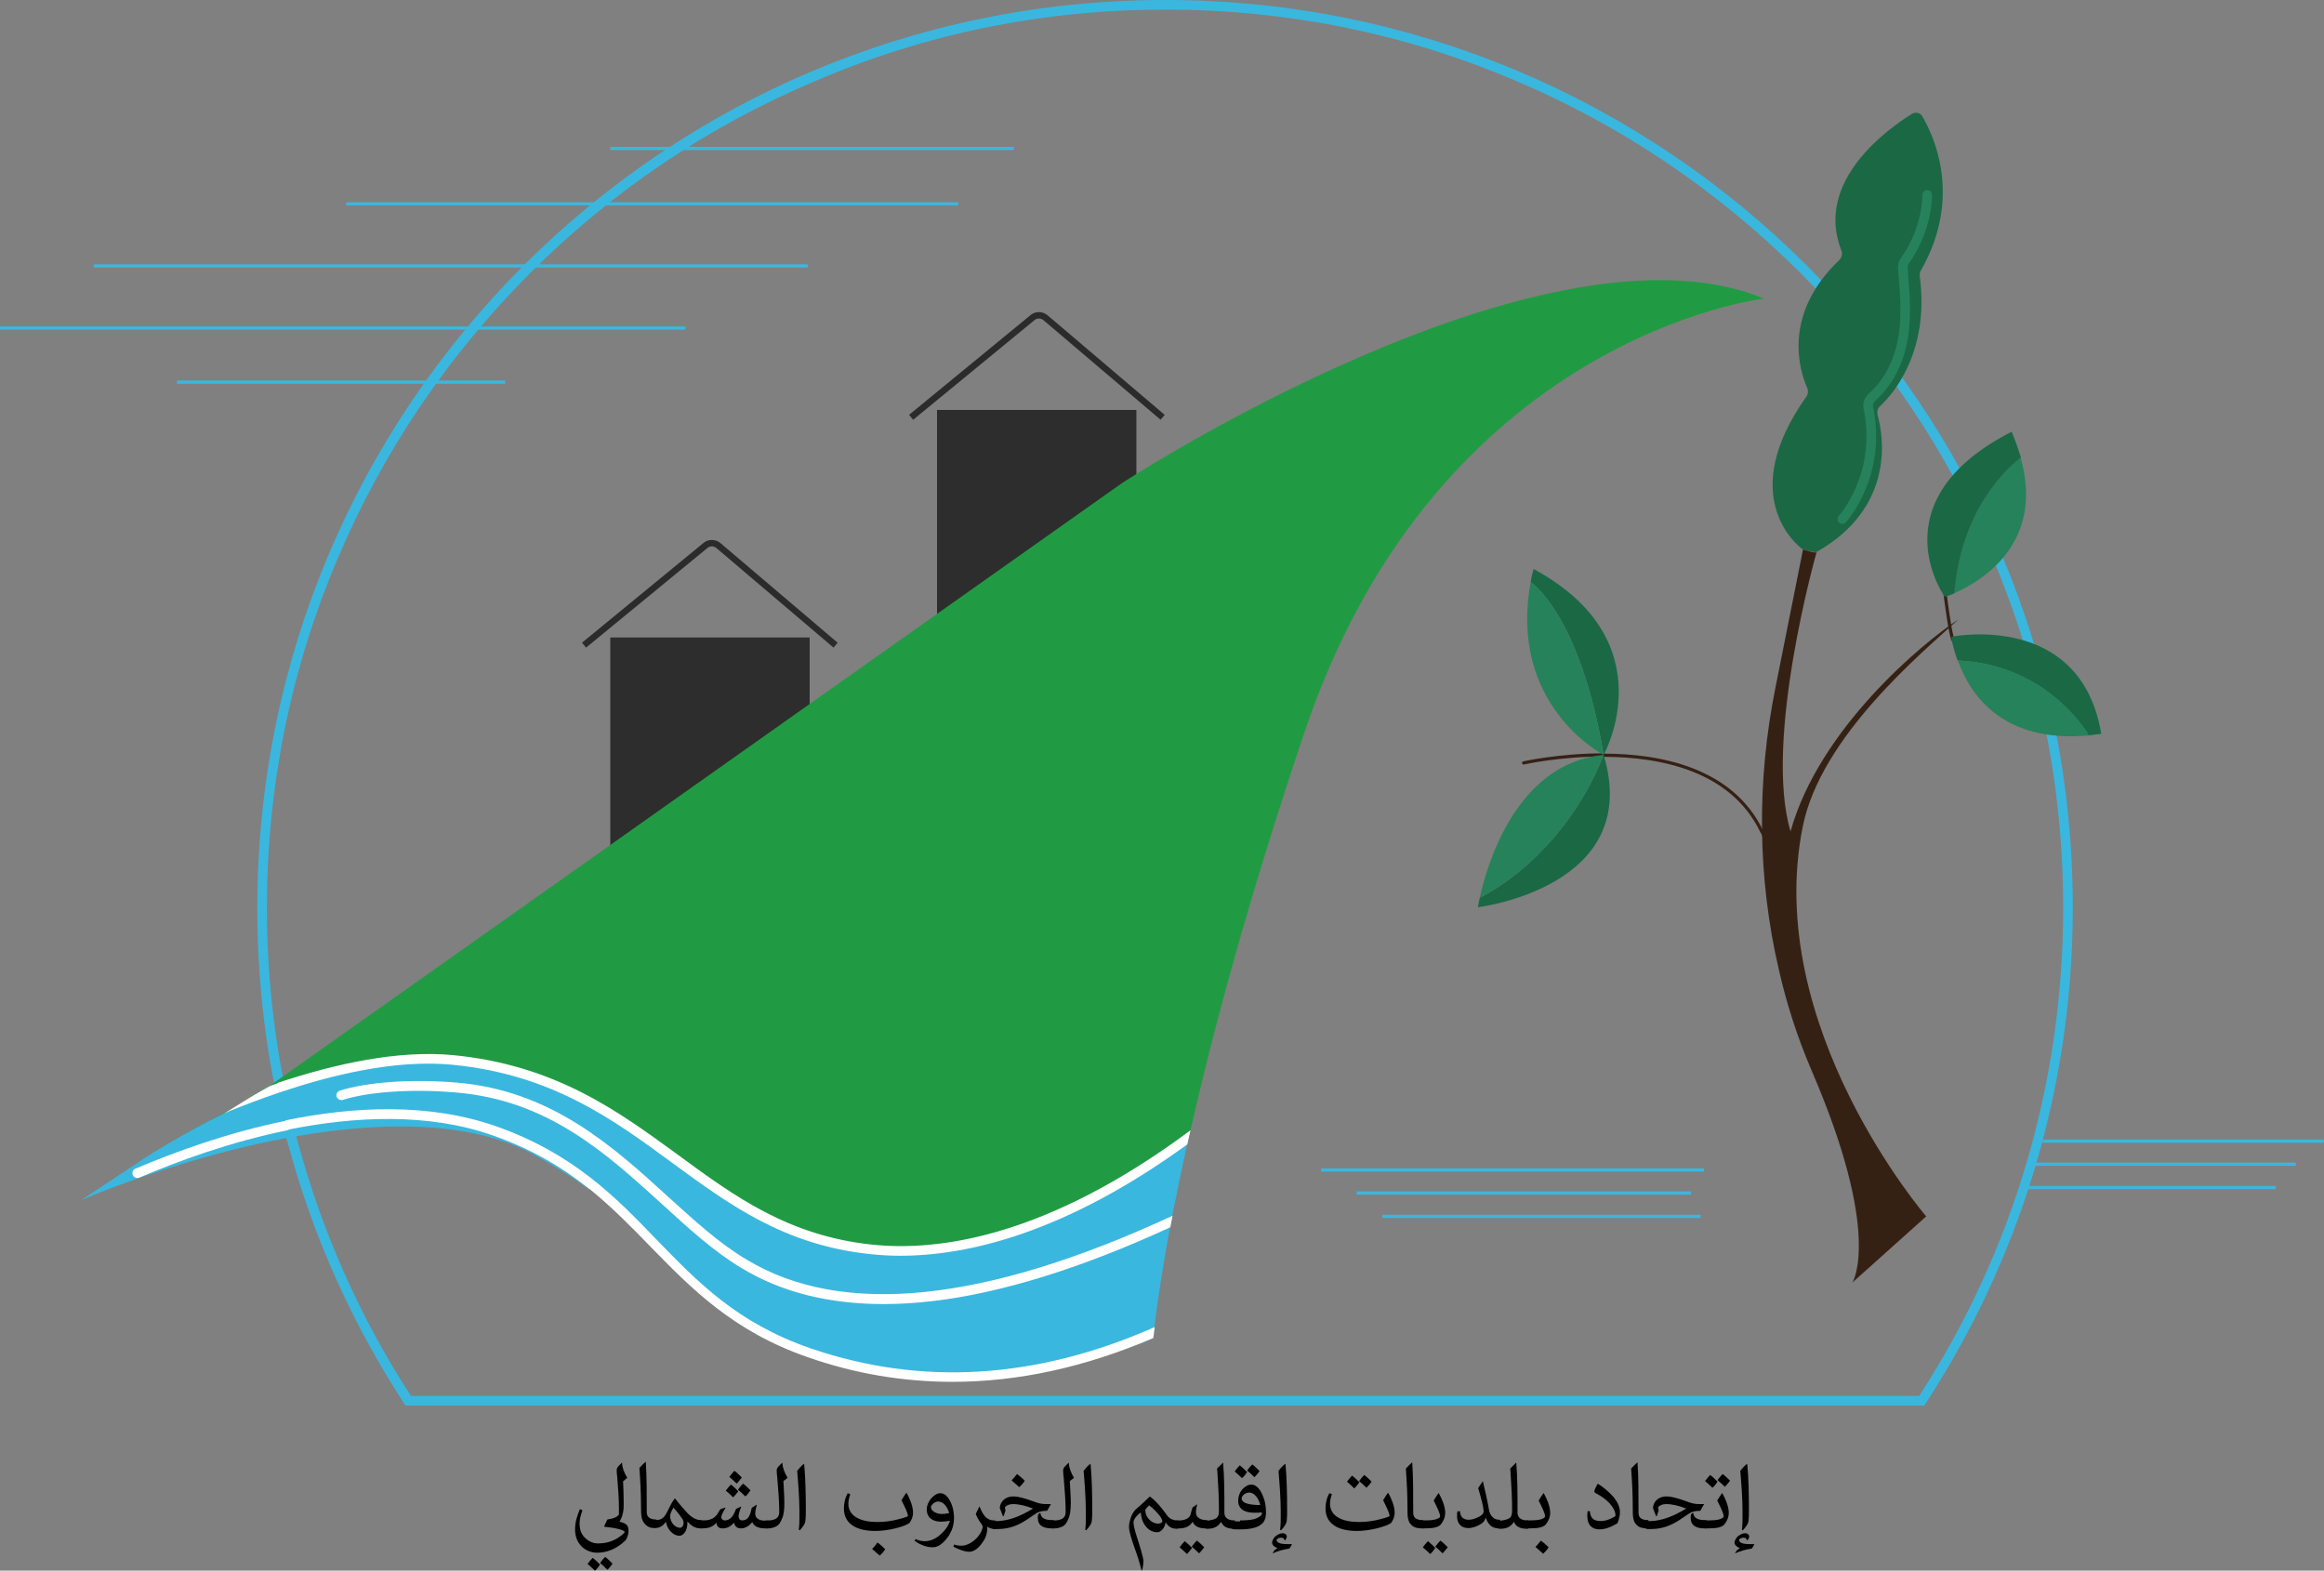 <?xml version="1.0" encoding="utf-8"?>
<!-- Generator: Adobe Illustrator 25.2.1, SVG Export Plug-In . SVG Version: 6.00 Build 0)  -->
<svg version="1.1" id="Layer_1" xmlns="http://www.w3.org/2000/svg" xmlns:xlink="http://www.w3.org/1999/xlink" x="0px" y="0px"
	 viewBox="0 0 726.2 490.8" style="enable-background:new 0 0 726.2 490.8;" xml:space="preserve">
<rect x="0" y="0" width="726.2" height="490.8" fill="#808080" stroke="none"/>
<style type="text/css">
	.st0{fill:#3AB7DE;}
	.st1{fill:#2D2D2D;}
	.st2{fill:none;stroke:#2B2B2B;stroke-width:2;stroke-miterlimit:10;}
	.st3{fill:#1B6845;}
	.st4{fill:#352114;}
	.st5{fill:none;stroke:#352114;stroke-miterlimit:10;}
	.st6{fill:none;stroke:#352114;stroke-linecap:round;stroke-linejoin:round;stroke-miterlimit:10;}
	.st7{fill:#26825A;}
	.st8{fill:none;stroke:#26825A;stroke-width:3;stroke-linecap:round;stroke-linejoin:round;stroke-miterlimit:10;}
	.st9{fill:#219B43;}
	.st10{fill:#FFFFFF;}
</style>
<g>
	<path d="M194.4,457.2c0,1.3,0.6,2.9,1.6,4.6c-0.4,0.3-0.8,0.7-1.3,1.1c0.1,2.3,0.2,4.7,0.2,6.9c0,2.2-0.2,3.8-1.3,5.7
		c2.4,0.6,2.8,1.3,2.8,3c0,0.7-0.2,1.5-0.8,2.7c-3.1,3.1-6.4,4-9,4c-1.9,0-3.7-0.8-4.8-1.9c-1.4-1.4-2.1-3.2-2.1-5.4
		c0-2.4,0.7-4.4,1.5-6.3l0.8,0.3c-0.5,1.5-0.9,2.8-0.9,4.2c0,1.4,0.3,2.7,1.2,3.9c1.2,1.4,2.7,2.3,4.6,2.3c1.9,0,3.9-0.4,5.8-1.5
		c1-0.6,2.1-1.4,2.5-2c0-0.8-3.3-1.4-6.3-1.7l-0.1-0.2l1-2.1c2.3-0.3,3.1-0.9,3.6-1.5c0-0.7,0-1.5,0-2.2c0-2.4-0.2-5.6-0.5-9.2
		c-0.1-0.9-0.2-1.8-0.2-2.5c0-0.4,0.2-0.9,0.6-1.3c0.3-0.3,0.7-0.7,1.1-1.1L194.4,457.2z M185.9,490.8c-0.8-0.8-1.5-1.4-2.3-2.1
		c0.5-0.7,1.1-1.4,1.6-1.9c0.8,0.6,1.5,1.3,2.3,2.1C186.9,489.8,186.5,490.3,185.9,490.8z M189.8,490.5c-0.8-0.8-1.5-1.4-2.3-2.1
		c0.5-0.7,1.1-1.4,1.6-1.9c0.8,0.6,1.5,1.3,2.3,2.1C190.8,489.5,190.4,490,189.8,490.5z"/>
	<path d="M206.7,474.6c1.1-0.6,1.6-1.8,2.3-3.2c0.5-1,0.9-1.9,1.8-3.1h0.2c1.2,1.6,2.4,3,3.8,4.5c1.5,1.5,2.8,2.2,4.2,2.2h0.2v2.6
		H219c-1.7,0-2.9-0.7-4.1-2.1l-0.1,0v0.3c0,2.8-1.4,4.1-2.5,4.1c-1.9,0-3.8-1.9-4.2-4.3h-0.1c-0.7,1.1-1.8,1.9-3.4,1.9
		c-1.2,0-2.2-0.3-3-1.2c-1.2-1.2-1.3-2.6-1.3-5.6c0-3.8-0.2-7.8-0.5-12c0.7-0.7,1.3-1.4,1.9-1.9l0.1,0.1c0.3,4.4,0.3,9.5,0.3,14.5
		v1.1c0,1.3,0.7,1.9,1.5,2.1c0.5,0.2,1,0.2,1.3,0.2C205.4,475.1,206.2,474.9,206.7,474.6z M210.4,471.1c-0.6,1.2-1,1.9-1,2.7
		c0,1.6,1.3,3.6,3.1,3.6c0.5,0,1.1-0.6,1.1-1.5c0-0.6-0.1-1-0.7-1.7C212.2,473.1,211.4,472.2,210.4,471.1L210.4,471.1L210.4,471.1z"
		/>
	<path d="M239.7,477.6h-0.5c-2.5,0-3.6-0.8-4.1-1.9H235c-1.1,1.3-2.3,1.9-3.4,1.9c-0.9,0-1.9-0.3-2.2-1.7h-0.1c-0.9,1-2,1.7-3.5,1.7
		c-1.1,0-1.8-0.5-1.9-1.7h-0.1c-1.2,1.4-2.9,1.7-4.3,1.7h-0.3c-1.1,0-1.4-0.8-1.4-1.3c0-0.5,0.3-1.2,1.4-1.2h0.7
		c1.8,0,3.2-0.5,4.2-1.9l1-1.6l1.5-0.5l0.1,0.1c-0.8,1.3-1.3,2.3-1.3,2.9c0,0.6,0.5,1,1.1,1c0.6,0,1.2-0.2,1.7-0.6
		c0.5-0.4,1-1.1,1.3-1.8l0.5-1.2l1.5-0.7l0.1,0.1c-0.6,1.5-0.8,2.3-0.8,3c0,0.5,0.3,1.2,1.1,1.2c0.7,0,1.1-0.2,1.4-0.4
		c0.6-0.4,0.9-1.1,1.2-1.9c0.1-0.3,0.2-0.7,0.4-1.6l1.5-1l0.1,0.1c-0.3,0.9-0.5,2-0.5,2.7c0,1.6,1.4,2.2,3.3,2.2h0.4L239.7,477.6
		L239.7,477.6z M229.1,467.9c-0.8-0.8-1.5-1.4-2.3-2.1c0.5-0.7,1.1-1.4,1.6-1.9c0.8,0.6,1.5,1.3,2.3,2.1
		C230,466.9,229.6,467.4,229.1,467.9z M230.2,463.6c-0.8-0.8-1.5-1.4-2.3-2.1c0.5-0.7,1.1-1.4,1.6-1.9c0.8,0.6,1.5,1.3,2.3,2.1
		C231.1,462.6,230.7,463.1,230.2,463.6z M232.9,467.6c-0.8-0.8-1.5-1.4-2.3-2.1c0.5-0.7,1.1-1.4,1.6-1.9c0.8,0.6,1.5,1.3,2.3,2.1
		C233.9,466.6,233.5,467.1,232.9,467.6z"/>
	<path d="M240.2,475.1c0.6,0,1.4-0.1,2.2-0.5c0.7-0.4,1.1-1.1,1.1-2.2c0-3.2-0.3-6.7-0.6-10.4c-0.1-0.9-0.2-1.8-0.2-2.5
		c0-0.4,0.2-0.9,0.6-1.3c0.3-0.3,0.7-0.7,1.1-1.1l0.1,0.1c0,1.3,0.6,2.9,1.6,4.6c-0.4,0.3-0.8,0.7-1.3,1c0.1,2.3,0.3,4.7,0.3,6.9
		c0,2.2-0.2,3.8-0.8,5c-0.4,1-0.9,1.9-1.8,2.3c-0.8,0.4-1.7,0.6-2.5,0.6h-0.3c-1.1,0-1.4-0.8-1.4-1.3c0-0.5,0.3-1.2,1.4-1.2
		L240.2,475.1L240.2,475.1z"/>
	<path d="M249.6,478c0.2-1.3,0.2-2.7,0.2-4v-2c0-3.7-0.4-9-0.7-12.4c0.6-0.7,1.3-1.6,2-2.1l0.2,0.1c0.4,4.4,0.5,9.4,0.5,14.1
		c0,1.2,0,2.4-0.1,3.3c-0.1,1.1-0.6,1.9-1.8,3.2L249.6,478z"/>
	<path d="M273.5,478.4c-5.5,0-9.8-2-9.8-7c0-1.6,0.3-3.2,1.2-4.8l0.8,0.3c-0.4,1.1-0.6,2.2-0.6,3c0,4,4,5.7,9,5.7
		c2.3,0,4.6-0.3,6.8-0.9c0.9-0.2,1.8-0.5,2.6-0.8c0.2-0.1,0.2-0.2,0.2-0.2c0-0.9-1-2.9-2-4.9c0.5-0.9,1-1.6,1.5-2.3h0.1
		c0.9,1.6,2,4.1,2,6.1c0,1.5-0.5,2.4-1.1,3.3C282.6,477.1,277.5,478.4,273.5,478.4z M274.2,482c0.8,0.6,1.6,1.3,2.4,2.1
		c-0.4,0.7-1,1.4-1.7,2c-0.8-0.7-1.6-1.4-2.4-2.1C273.2,483.4,273.7,482.7,274.2,482z"/>
	<path d="M294,475.5c-2.3,0-4.4-1.1-4.4-3.8c0-1.3,0.5-2.4,1.3-3.4c0.9-1,1.9-1.7,2.9-1.7c1.2,0,2.2,0.8,3,2.3
		c0.8,1.4,1.3,3.3,1.3,5.5c0,1.9-0.5,3.6-1.5,5.3c-1.8,2.7-3.5,3.8-5.1,3.8c-1.8,0-3.7-0.6-5.7-2l0.3-0.6c1,0.5,1.9,0.7,2.9,0.7
		c2,0,4-1,5.9-3.1c0.9-1,1.7-2.2,1.9-3.3C295.8,475.4,294.9,475.5,294,475.5z M293.1,469.2c-0.9,0-2.2,1-2.2,1.8
		c0,1.2,1.8,2.1,3.4,2.1c0.8,0,1.5-0.1,2.3-0.3C296,470.8,294.8,469.2,293.1,469.2z"/>
	<path d="M306.1,470.8c1.1,2.7,2.2,4.3,4.5,4.3h0.4v2.6h-0.4c-0.9,0-1.5-0.2-2-0.6h-0.1c0,0.2,0,0.5,0,0.7c0,0.9-0.3,2.1-0.8,3.1
		c-1.6,2.8-3.3,4-4.8,4c-1.5,0-3.3-0.7-5-1.6l0.3-0.7c0.5,0.3,1.3,0.4,2.3,0.4c2.7,0,6.2-3,6.6-6c-0.1-0.2-0.3-0.6-0.5-0.9
		c-0.8-1.1-1.3-2-1.7-3c0.4-0.9,0.8-1.7,1.1-2.3L306.1,470.8z"/>
	<path d="M322.8,471.4c-2.3-0.9-4.4-1.4-6.3-1.4c-1.1,0-2,0.4-2.5,1l0.2,1l-0.6,1.8h-0.2l-1-2.6c0.2-2.2,1.9-3.6,4.3-3.6
		c1.3,0,3.4,0.5,6.6,1.7c1,0.4,2.2,0.7,3.4,0.7h1.7l0,0l-1.2,2.1c-1.6,0-2.7,0.3-3.4,0.8l-3.3,2.2c-2.8,1.8-5.5,2.7-8.8,2.7h-0.9
		c-1.1,0-1.4-0.8-1.4-1.3c0-0.5,0.3-1.2,1.4-1.2h1.2C315.4,475.1,318.7,473.9,322.8,471.4L322.8,471.4z M317.8,460.6
		c0.8,0.6,1.6,1.3,2.4,2.1c-0.4,0.7-1,1.4-1.7,2c-0.8-0.7-1.6-1.4-2.4-2.1C316.8,461.9,317.3,461.2,317.8,460.6z M325.1,472.7
		L325.1,472.7c0.1,1.7,1.5,2.3,3.6,2.3h0.5v2.6h-0.6c-2.6,0-4.3-0.9-4.3-3.3c0-0.4,0-0.7,0.1-1.1L325.1,472.7z"/>
	<path d="M329.7,475.1c0.6,0,1.4-0.1,2.2-0.5c0.7-0.4,1.1-1.1,1.1-2.2c0-3.2-0.3-6.7-0.6-10.4c-0.1-0.9-0.2-1.8-0.2-2.5
		c0-0.4,0.2-0.9,0.6-1.3c0.3-0.3,0.7-0.7,1.1-1.1l0.1,0.1c0,1.3,0.6,2.9,1.6,4.6c-0.4,0.3-0.8,0.7-1.3,1c0.1,2.3,0.3,4.7,0.3,6.9
		c0,2.2-0.2,3.8-0.8,5c-0.4,1-0.9,1.9-1.8,2.3c-0.8,0.4-1.7,0.6-2.5,0.6h-0.3c-1.1,0-1.4-0.8-1.4-1.3c0-0.5,0.3-1.2,1.4-1.2
		L329.7,475.1L329.7,475.1z"/>
	<path d="M339.1,478c0.2-1.3,0.2-2.7,0.2-4v-2c0-3.7-0.4-9-0.7-12.4c0.6-0.7,1.3-1.6,2-2.1l0.2,0.1c0.4,4.4,0.5,9.4,0.5,14.1
		c0,1.2,0,2.4-0.1,3.3c-0.1,1.1-0.6,1.9-1.8,3.2L339.1,478z"/>
	<path d="M359.4,467.7c1.1,0.8,2.1,1.8,3.1,3c1,1.1,1.6,2.1,2.4,3.1c0.6,0.8,1.8,1.3,2.9,1.3h0.3v2.6h-0.4c-1.6,0-2.5-0.6-3.4-1.9
		l-0.1,0c-0.2,1.5-1.3,3-2.6,3c-2.8,0-5-2.8-5.1-6.2c-1.6,1.2-2.3,2.3-2.3,3.1c0,0.9,0.3,2.2,1,4.4c1.1,3.4,2.1,6.7,2.1,7.7
		c0,0.9-0.2,2.1-0.4,2.9h-0.2c-0.5-2.1-1.3-4.7-2.2-7.1c-0.9-2.6-1.7-5-1.7-6.4c0-0.8,0.1-1.6,0.4-2.4c0.3-1.4,1.1-2.7,2-3.4
		c1.5-1.3,2.9-2.6,4-3.7H359.4z M357.9,471.9c0,1.3,0.6,2.4,1.5,3.2c0.6,0.5,1.4,1,2.5,1c0.7,0,1.3-0.3,1.3-0.7
		c0-0.4-0.2-0.9-0.7-1.6c-0.8-1-1.7-2.1-3.4-3.4C358.8,470.8,357.9,471.4,357.9,471.9z"/>
	<path d="M368.6,475.1c1.5,0,3.1-0.6,3.4-1.8l0.6-2.2l1.4-1l0.1,0.1c-0.3,1-0.4,1.9-0.4,2.3c0,0.7,0.2,1.3,0.7,1.7
		c0.6,0.5,1.4,0.8,2.5,0.8h0.4v2.6h-0.5c-2,0-3.4-0.5-4.1-2h-0.1c-0.7,1.3-2.3,2-4,2h-0.4c-1.1,0-1.4-0.8-1.4-1.3
		c0-0.5,0.3-1.2,1.4-1.2H368.6z M370.9,485.6c-0.8-0.8-1.5-1.4-2.3-2.1c0.5-0.7,1.1-1.4,1.6-1.9c0.8,0.6,1.5,1.3,2.3,2.1
		C371.8,484.6,371.4,485.1,370.9,485.6z M374.7,485.4c-0.8-0.8-1.5-1.4-2.3-2.1c0.5-0.7,1.1-1.4,1.6-1.9c0.8,0.6,1.5,1.3,2.3,2.1
		C375.7,484.3,375.3,484.8,374.7,485.4z"/>
	<path d="M377.6,475.1c0.8,0,1.7-0.3,2.3-0.6c0.6-0.3,1-1,1-2.4c0-4-0.2-7.6-0.5-12.2l-0.1-1l1.8-1.8l0.1,0
		c0.4,4.7,0.4,9.6,0.4,15.7c0,0.9,0.6,2.3,3,2.3h0.3v2.6h-0.4c-1.9,0-3.3-0.6-3.9-2.1h-0.1c-0.6,1.1-1.9,2.1-3.9,2.1h-0.3
		c-1.1,0-1.4-0.8-1.4-1.3c0-0.5,0.3-1.2,1.4-1.2H377.6z"/>
	<path d="M387.5,475.1c1.7,0,3.2-0.1,4.4-0.4c1.3-0.4,2.4-1.1,2.4-1.7c0-0.1,0-0.3,0-0.4c-0.7,0.1-1.5,0.1-2.3,0.1
		c-2.3,0-4.1-0.6-4.8-2.2c-0.2-0.4-0.3-0.9-0.3-1.4c0-1.5,0.5-2.9,1.5-3.9c0.8-0.8,1.7-1.3,2.6-1.3c1.6,0,2.9,1.5,3.8,4
		c0.5,1.3,0.8,2.8,0.8,4.8c0,1.3-0.3,2.4-1,3.2c-1.3,1.4-3.6,2-7.1,2h-1.6c-1.1,0-1.4-0.8-1.4-1.3c0-0.5,0.3-1.2,1.4-1.2H387.5z
		 M388.1,461.9c-0.8-0.8-1.5-1.4-2.3-2.1c0.5-0.7,1.1-1.4,1.6-1.9c0.8,0.6,1.5,1.3,2.3,2.1C389.1,460.9,388.7,461.4,388.1,461.9z
		 M390.4,466.4c-1.3,0-2.4,1-2.4,1.8c0,1.6,2.6,2.1,5.8,2.1C393.4,468.4,392,466.4,390.4,466.4z M392,461.6
		c-0.8-0.8-1.5-1.4-2.3-2.1c0.5-0.7,1.1-1.4,1.6-1.9c0.8,0.6,1.5,1.3,2.3,2.1C392.9,460.6,392.5,461.1,392,461.6z"/>
	<path d="M403.7,482.5c-0.2,0.5-0.5,1-0.8,1.4c-2,0.3-3.7,0.8-5.2,1.5l0-0.1l0.5-0.8c0.2-0.2,0.6-0.5,0.9-0.7v-0.1
		c-0.9-0.3-1.6-0.9-1.6-1.7c0-0.5,0.4-1.2,0.9-1.8c0.7-0.6,1.6-1.1,2.4-1.1c0.8,0,1.3,0.5,1.3,1s-0.3,0.9-0.6,1.3h0
		c-0.2-0.4-0.4-0.7-0.6-0.8c-0.1,0-0.4-0.1-0.6-0.1c-0.7,0-1.4,0.4-1.4,0.7c0,1,1.7,1.3,2.9,1.3
		C402.4,482.5,403.1,482.5,403.7,482.5L403.7,482.5L403.7,482.5z M400,478c0.2-1.3,0.2-2.7,0.2-4v-2c0-3.7-0.4-9-0.7-12.4
		c0.6-0.7,1.3-1.6,2-2.1l0.2,0.1c0.4,4.4,0.5,9.4,0.5,14.1c0,1.2,0,2.4-0.1,3.3c-0.1,1.1-0.6,1.9-1.8,3.2L400,478z"/>
	<path d="M424,478.4c-5.5,0-9.8-2-9.8-7c0-1.6,0.3-3.2,1.2-4.8l0.8,0.3c-0.4,1.1-0.6,2.2-0.6,3c0,4,4,5.7,9,5.7
		c2.3,0,4.6-0.3,6.8-0.9c0.9-0.2,1.8-0.5,2.6-0.8c0.2-0.1,0.2-0.2,0.2-0.2c0-0.9-1-2.9-2-4.9c0.5-0.9,1-1.6,1.5-2.3h0.1
		c0.9,1.6,2,4.1,2,6.1c0,1.5-0.5,2.4-1.1,3.3C433,477.1,427.9,478.4,424,478.4z M423.2,465.1c-0.8-0.8-1.5-1.4-2.3-2.1
		c0.5-0.7,1.1-1.4,1.6-1.9c0.8,0.6,1.5,1.3,2.3,2.1C424.1,464.1,423.7,464.6,423.2,465.1z M427,464.9c-0.8-0.8-1.5-1.4-2.3-2.1
		c0.5-0.7,1.1-1.4,1.6-1.9c0.8,0.6,1.5,1.3,2.3,2.1C428,463.8,427.6,464.3,427,464.9z"/>
	<path d="M444.6,477.6h-0.2c-1.6,0-2.6-0.3-3.4-1.1c-1.2-1.2-1.2-2.7-1.2-5.6c0-3.8-0.2-7.8-0.5-12c0.7-0.7,1.3-1.4,1.9-1.9l0.1,0.1
		c0.3,4.4,0.3,9.5,0.3,14.5v1.1c0,1.3,0.7,1.9,1.5,2.1c0.5,0.2,1,0.2,1.3,0.2h0.3L444.6,477.6L444.6,477.6z"/>
	<path d="M445,475.1c1.7,0,3.1-0.1,3.9-0.4c0.7-0.3,1.1-0.5,1.1-0.9c0-0.9-1-2.9-2-4.9c0.5-0.9,1-1.6,1.5-2.3h0.1
		c0.9,1.6,2,4.1,2,6.1c0,1.5-0.6,2.7-1.4,3.7c-0.9,0.9-2.3,1.2-5.4,1.2h-0.2c-1.1,0-1.4-0.8-1.4-1.3c0-0.5,0.3-1.2,1.4-1.2
		L445,475.1L445,475.1z M446.9,485.6c-0.8-0.8-1.5-1.4-2.3-2.1c0.5-0.7,1.1-1.4,1.6-1.9c0.8,0.6,1.5,1.3,2.3,2.1
		C447.9,484.6,447.5,485.1,446.9,485.6z M450.8,485.4c-0.8-0.8-1.5-1.4-2.3-2.1c0.5-0.7,1.1-1.4,1.6-1.9c0.8,0.6,1.5,1.3,2.3,2.1
		C451.7,484.3,451.3,484.8,450.8,485.4z"/>
	<path d="M468.8,477.6h-0.4c-1.8,0-3.3-0.8-4.1-3.3h-0.1c-0.2,0.8-0.6,1.4-1.4,1.9c-1.3,0.8-2.7,1.3-4,1.3c-2.2,0-3.5-1.4-3.5-3.7
		c0-0.5,0-1,0.1-1.5l0.8-0.1c0.1,1.7,0.9,2.7,2.8,2.7c1.1,0,2.3-0.5,3.3-1c0.7-0.4,1.3-1,1.3-1.5c0-1.4-0.7-4-1.7-7.4
		c0.5-0.7,0.9-1.4,1.4-2.1l0.1,0.1c0.7,2.9,1.4,6,1.9,8.9c0.4,2,1.7,3,3.2,3h0.3L468.8,477.6L468.8,477.6z"/>
	<path d="M469.2,475.1c0.8,0,1.7-0.3,2.3-0.6c0.6-0.3,1-1,1-2.4c0-4-0.2-7.6-0.5-12.2l-0.1-1l1.8-1.8l0.1,0
		c0.4,4.7,0.4,9.6,0.4,15.7c0,0.9,0.6,2.3,3,2.3h0.3v2.6H477c-1.9,0-3.3-0.6-3.9-2.1H473c-0.6,1.1-1.9,2.1-3.9,2.1h-0.3
		c-1.1,0-1.4-0.8-1.4-1.3c0-0.5,0.3-1.2,1.4-1.2H469.2z"/>
	<path d="M477.8,475.1c1.7,0,3.1-0.1,3.9-0.4c0.7-0.3,1.1-0.5,1.1-0.9c0-0.9-1-2.9-2-4.9c0.5-0.9,1-1.6,1.5-2.3h0.1
		c0.9,1.6,2,4.1,2,6.1c0,1.5-0.6,2.7-1.4,3.7c-0.9,0.9-2.3,1.2-5.4,1.2h-0.2c-1.1,0-1.4-0.8-1.4-1.3c0-0.5,0.3-1.2,1.4-1.2
		L477.8,475.1L477.8,475.1z M481.5,481.4c0.8,0.6,1.6,1.3,2.4,2.1c-0.4,0.7-1,1.4-1.7,2c-0.8-0.7-1.6-1.4-2.4-2.1
		C480.5,482.7,481,482,481.5,481.4z"/>
	<path d="M496.8,472.2c0.1,1.7,0.8,3.1,3.3,3.1c1.6,0,2.9-0.5,4.3-1.3c0.3-0.1,0.4-0.3,0.4-0.5c0-1.1-0.7-2.5-1.9-3.8
		c-1.1-1.2-2.7-2.3-4.1-3c-0.5-0.2-0.6-0.5-0.6-0.7c0-0.5,0.6-1.5,1-2.3l0.2,0c1.6,1,3.4,2.5,4.8,4.1c1.2,1.5,2,3.1,2,4.7
		c0,1.2-0.3,2.4-0.8,3.5c-1.8,1.1-3.7,1.9-5.6,1.9c-2.3,0-3.8-1.3-3.8-4.2c0-0.3,0-0.8,0.1-1.5H496.8z"/>
	<path d="M515,477.6h-0.2c-1.6,0-2.6-0.3-3.4-1.1c-1.2-1.2-1.2-2.7-1.2-5.6c0-3.8-0.2-7.8-0.5-12c0.7-0.7,1.3-1.4,1.9-1.9l0.1,0.1
		c0.3,4.4,0.3,9.5,0.3,14.5v1.1c0,1.3,0.7,1.9,1.5,2.1c0.5,0.2,1,0.2,1.3,0.2h0.3L515,477.6L515,477.6z"/>
	<path d="M526.9,471.4c-2.3-0.9-4.4-1.4-6.3-1.4c-1.1,0-2,0.4-2.5,1l0.2,1l-0.6,1.8h-0.2l-1-2.6c0.2-2.2,1.9-3.6,4.3-3.6
		c1.3,0,3.4,0.5,6.6,1.7c1,0.4,2.2,0.7,3.4,0.7h1.7l0,0l-1.2,2.1c-1.6,0-2.7,0.3-3.4,0.8l-3.3,2.2c-2.8,1.8-5.5,2.7-8.8,2.7H515
		c-1.1,0-1.4-0.8-1.4-1.3c0-0.5,0.3-1.2,1.4-1.2h1.2C519.4,475.1,522.8,473.9,526.9,471.4L526.9,471.4z M529.1,472.7L529.1,472.7
		c0.1,1.7,1.5,2.3,3.6,2.3h0.5v2.6h-0.6c-2.6,0-4.3-0.9-4.3-3.3c0-0.4,0-0.7,0.1-1.1L529.1,472.7z"/>
	<path d="M533.6,475.1c1.7,0,3.1-0.1,3.9-0.4c0.7-0.3,1.1-0.5,1.1-0.9c0-0.9-1-2.9-2-4.9c0.5-0.9,1-1.6,1.5-2.3h0.1
		c0.9,1.6,2,4.1,2,6.1c0,1.5-0.6,2.7-1.4,3.7c-0.9,0.9-2.3,1.2-5.4,1.2h-0.2c-1.1,0-1.4-0.8-1.4-1.3c0-0.5,0.3-1.2,1.4-1.2
		L533.6,475.1L533.6,475.1z M535.1,464.9c-0.8-0.8-1.5-1.4-2.3-2.1c0.5-0.7,1.1-1.4,1.6-1.9c0.8,0.6,1.5,1.3,2.3,2.1
		C536.1,463.9,535.7,464.4,535.1,464.9z M539,464.6c-0.8-0.8-1.5-1.4-2.3-2.1c0.5-0.7,1.1-1.4,1.6-1.9c0.8,0.6,1.5,1.3,2.3,2.1
		C539.9,463.6,539.5,464.1,539,464.6z"/>
	<g>
		<path d="M544.3,478c0.2-1.3,0.2-2.7,0.2-4v-2c0-3.7-0.4-9-0.7-12.4c0.6-0.7,1.3-1.6,2-2.1l0.2,0.1c0.4,4.4,0.5,9.4,0.5,14.1
			c0,1.2,0,2.4-0.1,3.3c-0.1,1.1-0.6,1.9-1.8,3.2L544.3,478z"/>
		<path d="M548.2,482.5c-0.2,0.5-0.5,1-0.8,1.4c-2,0.3-3.7,0.8-5.2,1.5l0-0.1l0.5-0.8c0.2-0.2,0.6-0.5,0.9-0.7v-0.1
			c-0.9-0.3-1.6-0.9-1.6-1.7c0-0.5,0.4-1.2,0.9-1.8c0.7-0.6,1.6-1.1,2.4-1.1c0.8,0,1.3,0.5,1.3,1s-0.3,0.9-0.6,1.3h0
			c-0.2-0.4-0.4-0.7-0.6-0.8c-0.1,0-0.4-0.1-0.6-0.1c-0.7,0-1.4,0.4-1.4,0.7c0,1,1.7,1.3,2.9,1.3
			C546.8,482.5,547.5,482.5,548.2,482.5L548.2,482.5L548.2,482.5z"/>
	</g>
</g>
<g>
	<path class="st0" d="M364.1,3c37.9,0,74.7,7.4,109.2,22.1c33.4,14.1,63.4,34.4,89.2,60.1c25.8,25.8,46,55.8,60.2,89.2
		c14.6,34.6,22,71.4,22,109.3c0,54.4-15.5,107.1-45,152.5H128.4c-15.9-24.5-27.7-51.1-35.3-79.2c-0.3-1-0.5-1.9-0.8-2.8
		c-0.7-2.9-1.5-5.8-2.1-8.7c-0.2-1-0.4-1.9-0.6-2.9c-4.1-19.2-6.2-39-6.2-58.8c0-37.9,7.4-74.6,22.1-109.2
		c14.1-33.4,34.4-63.4,60.1-89.2c25.8-25.8,55.8-46,89.2-60.1C289.5,10.4,326.2,3,364.1,3 M364.1,0C207.4,0,80.4,127,80.4,283.7
		c0,20.4,2.1,40.3,6.2,59.5c0.2,1,0.4,2,0.6,2.9c0.7,3,1.4,5.9,2.1,8.8c0.2,1,0.5,1.9,0.8,2.9c7.9,29.3,20.4,56.7,36.6,81.4h474.6
		c29.3-44.7,46.4-98.1,46.4-155.5C647.8,127,520.8,0,364.1,0L364.1,0z"/>
</g>
<g>
	<g>
		<rect x="190.7" y="45.9" class="st0" width="126.1" height="1"/>
	</g>
</g>
<g>
	<g>
		<rect x="412.8" y="365.1" class="st0" width="119.7" height="1"/>
	</g>
</g>
<g>
	<g>
		<rect x="423.9" y="372.3" class="st0" width="104.5" height="1"/>
	</g>
</g>
<g>
	<g>
		<rect x="432" y="379.6" class="st0" width="99.4" height="1"/>
	</g>
</g>
<g>
	<g>
		<rect x="638.3" y="356.1" class="st0" width="87.8" height="1"/>
	</g>
</g>
<g>
	<g>
		<rect x="635.8" y="363.3" class="st0" width="81.6" height="1"/>
	</g>
</g>
<g>
	<g>
		<rect x="633.4" y="370.6" class="st0" width="77.7" height="1"/>
	</g>
</g>
<g>
	<g>
		<rect x="55.3" y="118.9" class="st0" width="102.6" height="1"/>
	</g>
</g>
<g>
	<g>
		<rect x="108.2" y="63.2" class="st0" width="191.2" height="1"/>
	</g>
</g>
<g>
	<g>
		<rect x="29.3" y="82.6" class="st0" width="223.1" height="1"/>
	</g>
</g>
<g>
	<g>
		<rect y="102" class="st0" width="214.2" height="1"/>
	</g>
</g>
<rect x="190.7" y="199.2" class="st1" width="62.3" height="68.1"/>
<rect x="292.8" y="128.1" class="st1" width="62.3" height="68.1"/>
<path class="st2" d="M363.3,130.4l-36.7-31.2c-1.2-0.9-2.8-0.9-3.9,0l-38,31.2"/>
<path class="st2" d="M261.1,201.6l-36.7-31.2c-1.2-0.9-2.8-0.9-3.9,0l-38,31.2"/>
<path class="st3" d="M587.5,126.9c-0.8,0.7-1,1.8-0.8,2.8c1.8,6.3,5.7,28.8-19.1,42.8c-1.1,0.2-4.1-0.9-4.5-1c0,0,0,0,0,0
	c-1.9-1.4-20.5-16.7,1.3-47.5c0.6-0.8,0.7-1.9,0.3-2.8c-2.2-5-8.1-22.6,10-39.9c0.8-0.8,1.1-2,0.7-3c-8.6-21.8,14.8-38.2,22-42.7
	c1.2-0.7,2.7-0.4,3.3,0.8c3.6,6.1,12.6,25.3-0.5,48.2c-0.3,0.5-0.4,1.2-0.3,1.8C603,110,591.5,123.2,587.5,126.9z"/>
<path class="st4" d="M601.9,380.1l-23.1,20.7c0.3-0.4,9.2-15.4-12.6-66c-4.6-10.7-8-21.4-10.3-31.6c-6.8-29-7-59.2-1.1-88.4
	l8.6-43.1c0,0,0,0-0.1-0.1c0.3,0.1,3.4,1.3,4.5,1c-0.1,0-0.1,0.1-0.2,0.1c0,0-16.6,58.5-8.1,87.1c9-32.2,41.2-58.8,52.4-66.2
	c-11.1,10.2-43,36.5-48.6,64.8C550.8,320.8,601.9,380.1,601.9,380.1z"/>
<path class="st5" d="M551.2,261.2c-0.2-0.5-0.4-1-0.7-1.4c-9.3-19.4-31.6-23.8-49.4-23.8"/>
<path class="st6" d="M476.1,238.4c0,0,11.1-2.5,25-2.5"/>
<path class="st3" d="M501.1,235.9c-7.4-44.1-22.8-54-22.8-54c0.2-1.3,0.5-2.7,0.9-4.1C521,200.4,501.1,235.9,501.1,235.9z"/>
<path class="st3" d="M461.8,283.5c0,0,0.2-1.1,0.6-3c0,0,25.6-11.7,38.7-44.6C513.6,277.3,461.8,283.5,461.8,283.5z"/>
<path class="st7" d="M501.1,235.9c0,0-29.9-15.3-22.8-54C478.3,181.8,493.7,191.8,501.1,235.9z"/>
<path class="st7" d="M501.1,235.9c-13.1,32.9-38.7,44.6-38.7,44.6C464.6,270.5,473.7,238.5,501.1,235.9
	C501.1,235.9,501.1,235.9,501.1,235.9z"/>
<path class="st8" d="M602.2,60.9c0,0,0.3,10.3-6.9,20.5c-0.5,0.6-0.7,1.4-0.7,2.2c0.4,8.7,4.1,28.1-9.7,40.6c-0.9,0.8-1.3,2-1.1,3.2
	c4.4,21.1-8.1,34.8-8.1,34.8"/>
<path class="st9" d="M551.2,93.3c0,0-101.8,11.7-143.5,135.3c-17.6,52.1-28.7,93.8-35.7,124.6c-0.2,0.8-0.3,1.5-0.5,2.2
	c-42.9,31.5-76.5,37.4-99.4,35c-54.6-5.7-69.6-53.3-130.8-59.2c-0.4,0-0.9-0.1-1.3-0.1c-8.4-0.6-17.4,0.8-26.5,3.3
	c-8.4,2.3-17.7,5.2-26.9,8.5c-10,3.5-19.8,7.4-27.9,10.9l9.4-5c0.1,0,0.1-0.1,0.2-0.1l1.3-0.7l4.9-2.6l4.9-3.4l5-2.8l1.3-0.9
	l264.7-187.2C350.3,151.1,482.4,64.8,551.2,93.3z"/>
<g>
	<path class="st0" d="M290.3,428.5c-29.9,0-54.3-10-74.8-30.7c-6.9-7-17.9-17.3-31-26.6l-0.1-0.1l0,0c-6.9-4.9-13.7-9-20.4-12.4
		c-10.5-4.8-23.6-7.2-38.8-7.2c-24.7,0-51,6.5-68.7,11.9c-11.8,3.6-21.2,7.2-26.7,9.3l12.4-8.1c6.4-4.7,24.1-14.6,29.5-16.8
		c1.5-0.6,2.8-1.5,4.1-2.4c1.4-0.9,2.8-1.9,4.3-2.5c2.4-0.9,4.8-1.7,7.1-2.5c17.7-6,33.4-9,46.6-9c2.1,0,4.2,0.1,6.2,0.2
		c0.4,0,0.9,0.1,1.3,0.1c31.5,3,50.7,17.2,69.4,30.9c17.9,13.2,34.9,25.6,61.4,28.3c3,0.3,6.1,0.5,9.2,0.5
		c27.6,0,57.7-11.7,89.5-34.8c0,0.1-0.2,0.9-0.2,0.9c-1.7,7.7-3.2,15.2-4.6,22.3c-0.2,0.9-0.3,1.8-0.5,2.7l-0.2,0.9
		c-2.9,15.7-4.3,26.3-4.9,31.3c-0.2,1.6-0.3,2.7-0.3,3.1c-24.7,10.2-49.4,10.5-67.5,10.7C292.5,428.5,290.8,428.5,290.3,428.5z"/>
	<g>
		<path class="st0" d="M133.7,330.9v1l0,0c2.1,0,4.2,0.1,6.2,0.2c0.4,0,0.9,0.1,1.3,0.1c31.3,3,50.5,17.1,69.1,30.8
			c18,13.2,35,25.7,61.7,28.4c3,0.3,6.1,0.5,9.3,0.5c27.4,0,57.2-11.5,88.7-34.2c-1.7,7.6-3.2,15-4.5,21.9c-0.2,0.9-0.3,1.8-0.5,2.6
			l-0.2,1c-2.9,15.7-4.3,26.4-4.9,31.3c-0.2,1.3-0.2,2.3-0.3,2.8c-24.5,10.1-49,10.3-67,10.5l-0.8,0c-0.5,0-0.9,0-1.4,0
			c-29.7,0-54.1-10-74.4-30.6c-6.9-7-17.9-17.3-31-26.6c0,0-0.1-0.1-0.2-0.1c-6.9-4.9-13.8-9.1-20.5-12.5c-10.6-4.8-23.7-7.3-39-7.3
			c-24.8,0-51.1,6.5-68.9,11.9c-9.1,2.8-16.8,5.5-22.3,7.6l8.5-5.6c6.4-4.7,24-14.5,29.3-16.7c1.5-0.6,2.9-1.5,4.2-2.4
			c1.4-1,2.7-1.9,4.2-2.4c2.4-0.9,4.8-1.7,7-2.5c17.6-5.9,33.3-9,46.4-9L133.7,330.9 M133.7,330.9c-14.9,0-31.2,3.8-46.7,9
			c-2.4,0.8-4.8,1.6-7.1,2.5c-3.1,1.1-5.4,3.7-8.4,4.9c-5.5,2.2-23.1,12.1-29.6,16.8l-16.2,10.7c-0.1,0,0,0.1,0,0.1c0,0,0,0,0,0
			c2.7-1.2,14.6-6.1,30.9-11.1c19.2-5.9,44.7-11.8,68.6-11.8c13.9,0,27.2,2,38.5,7.2c7.2,3.6,14,7.9,20.4,12.4c0,0,0,0,0.1,0
			c12.6,9,23.4,18.9,30.9,26.5c20.8,21,45.7,30.9,75.1,30.9c0.5,0,1,0,1.4,0c18.3-0.2,43.5-0.3,68.7-10.8c0,0,0,0,0,0
			c0,0,0.1-1.2,0.4-3.4c0.6-5,2-15.6,4.9-31.2c0.2-1.2,0.4-2.4,0.7-3.6c1.3-6.6,2.8-14,4.6-22.3c0.2-0.7,0.3-1.5,0.5-2.2
			c-37.5,27.5-67.9,35.5-90.2,35.5c-3.2,0-6.3-0.2-9.2-0.5c-54.6-5.7-69.6-53.3-130.8-59.2c-0.4,0-0.9-0.1-1.3-0.1
			C137.9,331,135.8,330.9,133.7,330.9L133.7,330.9z"/>
	</g>
</g>
<path class="st10" d="M87.3,341.4c-0.3,0.1-0.6,0.2-0.9,0.3c-5,1.7-10,3.6-14.7,5.5c0,0-0.1,0-0.1,0.1c-0.6,0.2-1.2,0.5-1.8,0.8
	l9.7-6l4.4-2.5l0.6-0.3c0.5-0.2,0.9-0.3,1.4-0.5c0.3-0.1,0.6-0.2,0.9-0.3c0.1,0.5,0.2,1,0.3,1.5C87.1,340.4,87.2,340.9,87.3,341.4z"
	/>
<path class="st10" d="M90.2,353.1c-18.2,3.7-34.8,9.8-46.7,14.9c-0.8,0.3-1.6,0-2-0.8l0,0c-0.3-0.8,0-1.7,0.8-2
	c12-5.1,28.8-11.3,47.1-15C89.7,351.2,89.9,352.1,90.2,353.1z"/>
<path class="st10" d="M372,353.2c-0.2,0.8-0.3,1.5-0.5,2.2c-0.2,0.8-0.3,1.5-0.5,2.2c-38,27.6-68.4,34.8-89.7,34.8
	c-3.3,0-6.4-0.2-9.3-0.5c-26.8-2.8-43.9-15.3-61.9-28.5c-18.5-13.6-37.7-27.7-68.9-30.7c-8.7-0.8-18.1-0.1-27.7,1.7
	c-8.7,1.6-17.6,4.1-26.2,7c-0.1-0.5-0.2-1-0.3-1.5c-0.1-0.5-0.2-1-0.3-1.5c18.3-6.1,37.9-10.3,54.8-8.7c32,3.1,51.5,17.4,70.4,31.2
	c17.7,13,34.4,25.2,60.4,28C293.6,391.2,327.5,386.3,372,353.2z"/>
<g>
	<path class="st10" d="M360.8,414.7c-0.3,2.3-0.4,3.4-0.4,3.4c0,0,0,0,0,0c-21.2,9.1-42.2,13.7-62.7,13.7c-15.3,0-30.5-2.5-45.3-7.7
		c-23.4-8.1-36.5-21.6-49.2-34.6c-5.9-6.1-11.9-12.2-19-18c0,0,0,0-0.1,0c-8.1-6.5-17.6-12.3-30.1-16.7c-20.2-7.1-43.1-6-64-1.8
		c-0.3-1-0.5-1.9-0.8-2.9c21.3-4.4,44.8-5.5,65.7,1.8c24.2,8.5,37.5,22.2,50.3,35.5c13,13.4,25.2,26,48,33.9
		C287.8,433.2,323.9,431,360.8,414.7z"/>
</g>
<g>
	<path class="st10" d="M366.4,379.9c-0.2,1.2-0.5,2.4-0.7,3.6c-28,12.9-53,20.6-74.5,23.1c-5.2,0.6-10.3,0.9-15.1,0.9
		c-17.1,0-31.9-3.7-44.3-11.2c-8.7-5.2-16.6-12.4-25-20.1c-17.5-15.9-35.6-32.4-64.2-34.8c-13.6-1.2-27.2-0.3-35.5,2.3
		c-0.8,0.2-1.6-0.2-1.9-1s0.2-1.6,1-1.9c8.6-2.7,22.6-3.7,36.6-2.5c29.6,2.5,48.9,20.1,65.9,35.6c8.3,7.5,16.1,14.7,24.6,19.7
		C263.2,411.7,307.9,407,366.4,379.9z"/>
</g>
<path class="st6" d="M607.8,185.6c0,0,1.6,12.9,2.5,14.4"/>
<path class="st7" d="M610.6,185.4c2.4-29.6,20.8-42.4,20.8-42.4C639.1,170.2,618.6,181.9,610.6,185.4z"/>
<path class="st3" d="M631.5,143c0,0-18.5,12.8-20.8,42.4c-1.8,0.8-3,1.1-3,1.1s-21.5-29.9,20.9-51.6
	C629.8,137.8,630.7,140.4,631.5,143z"/>
<path class="st3" d="M656.6,229.3c-1.3,0.2-2.6,0.3-3.9,0.5c-1.5-2.5-14.1-22.2-41-23.4c-1.1-3-1.7-5.6-2-7.4
	C610.5,198.8,650.2,191.1,656.6,229.3z"/>
<path class="st7" d="M652.8,229.8c-26.9,2.5-37.2-12.6-41-23.4C638.6,207.5,651.2,227.2,652.8,229.8z"/>
</svg>
